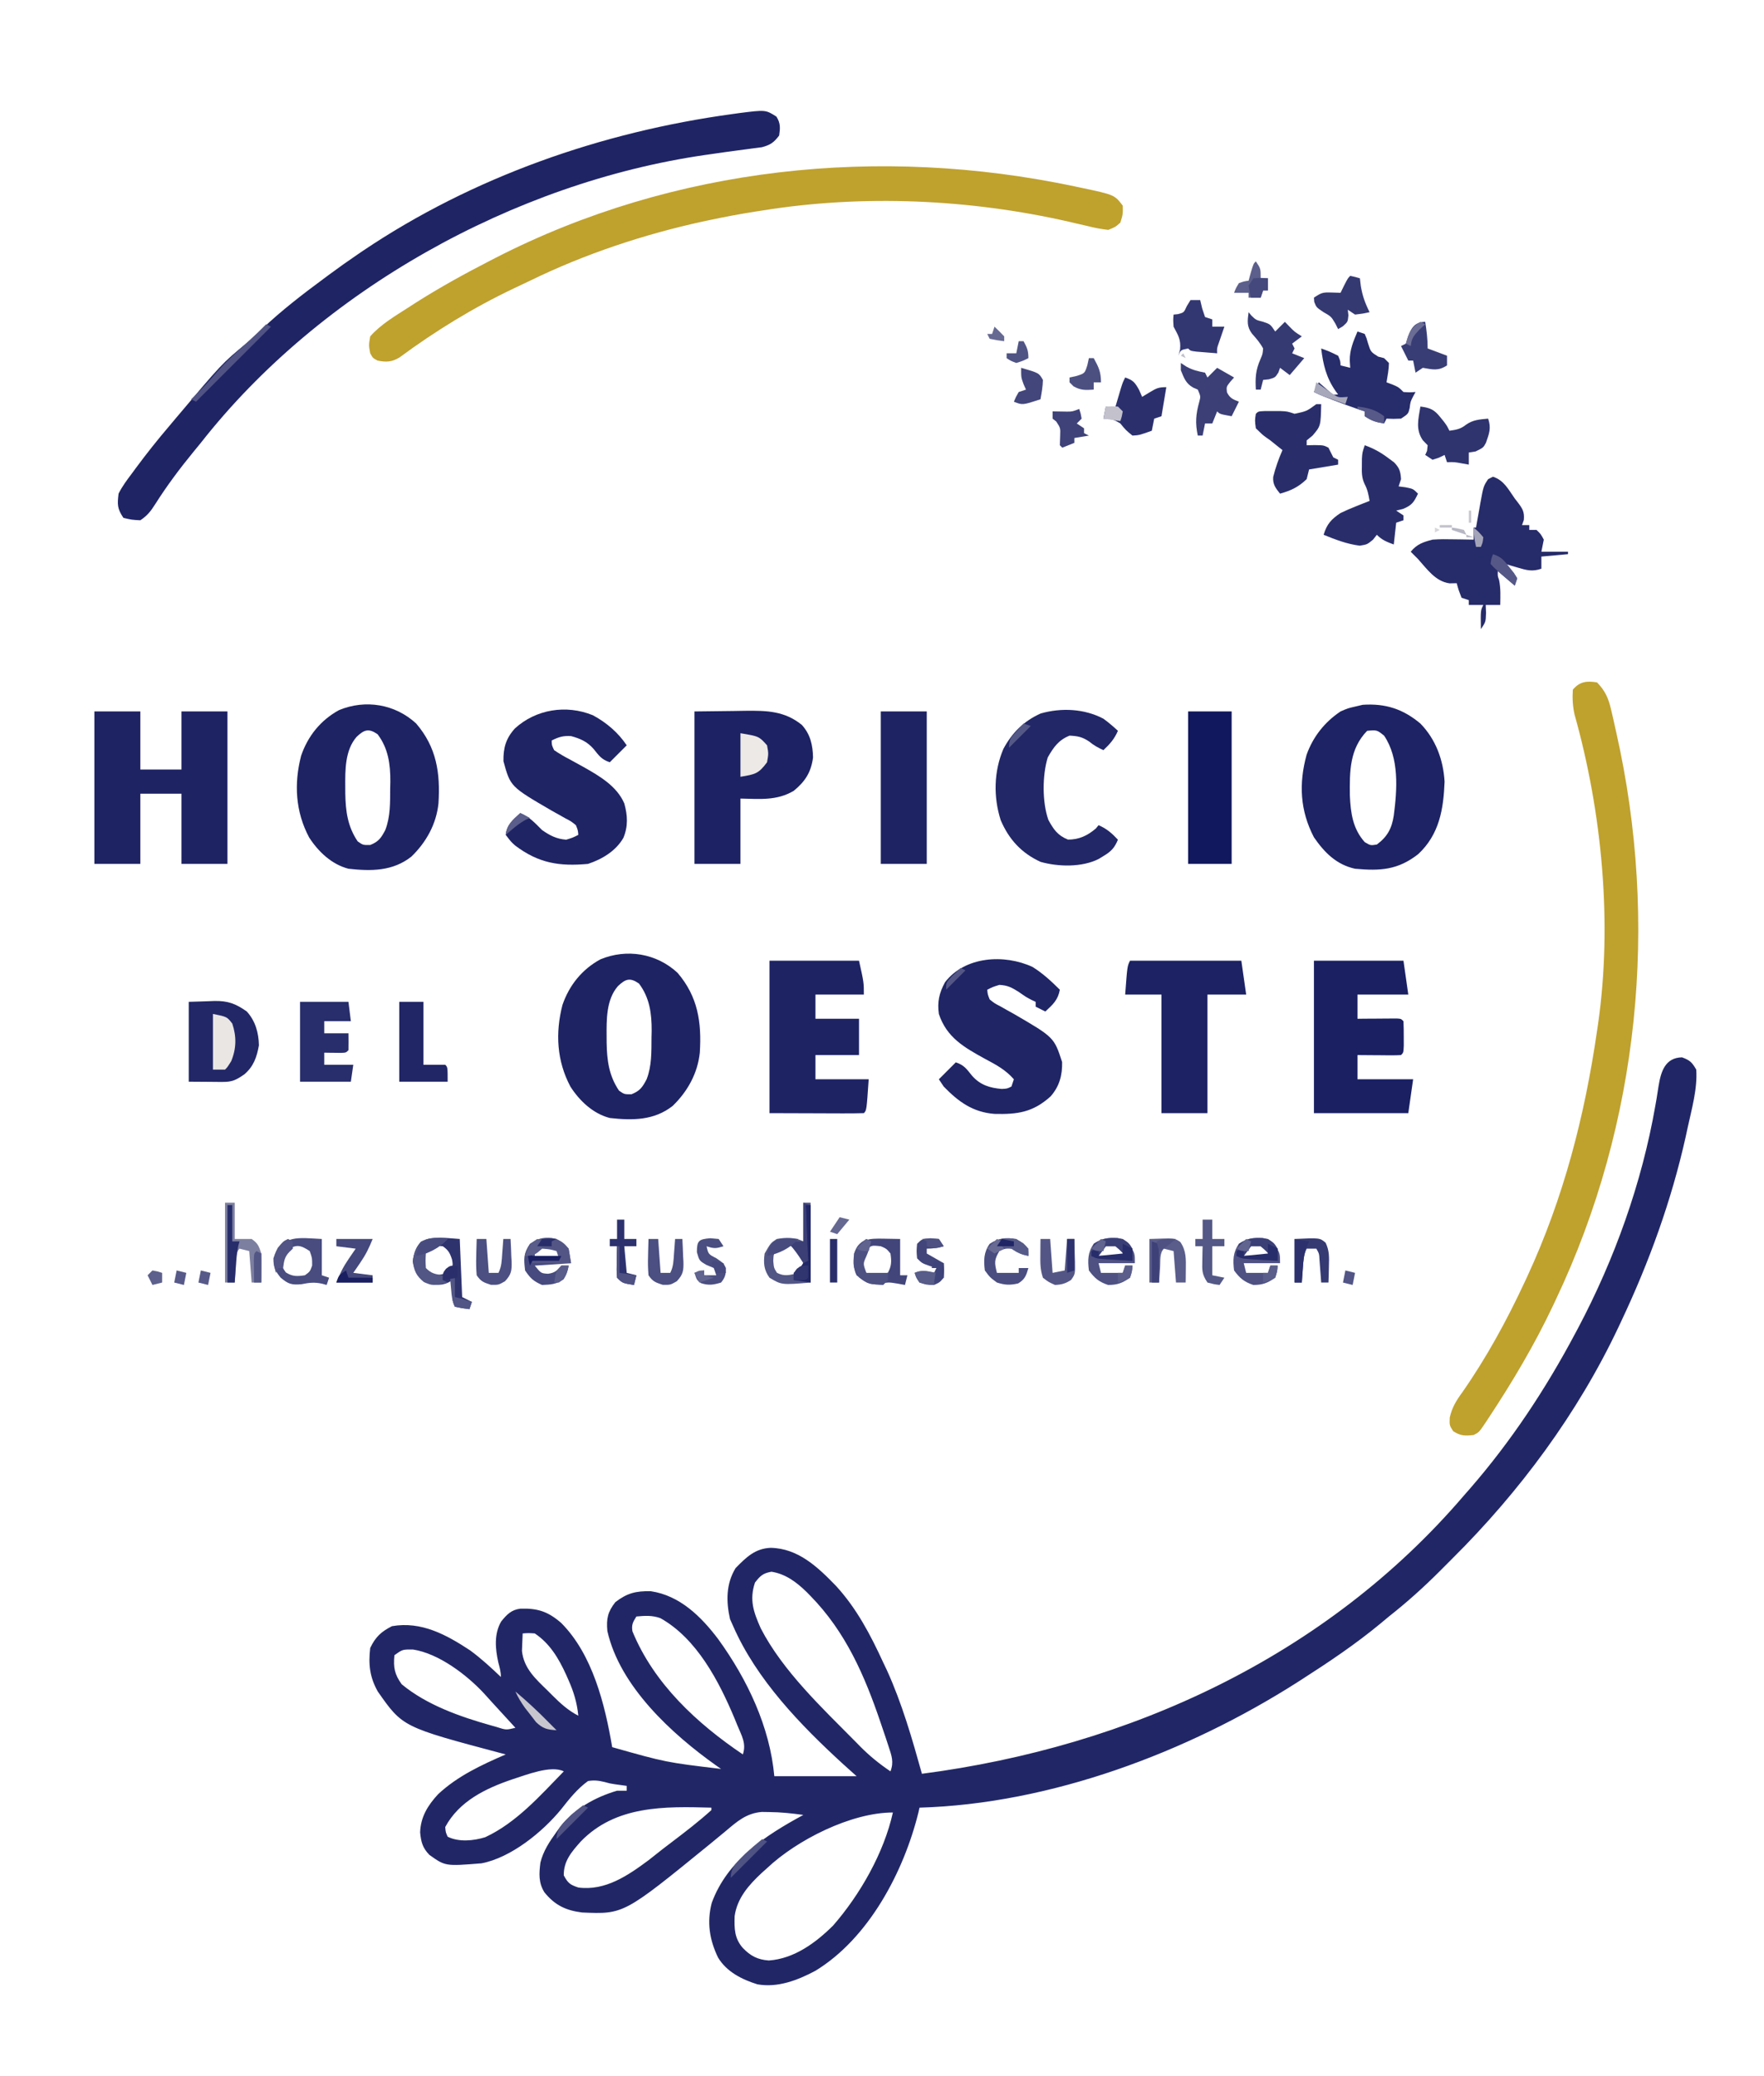 <?xml version="1.0" encoding="UTF-8"?>
<svg version="1.1" xmlns="http://www.w3.org/2000/svg" width="729" height="858">
<path d="M0 0 C3.311 1.224 4.12 2.061 5.875 5.062 C6.43 12.962 3.973 21.447 2.312 29.125 C1.92 30.943 1.92 30.943 1.519 32.799 C-4.376 59.225 -13.572 84.616 -25.125 109.062 C-25.703 110.294 -25.703 110.294 -26.292 111.551 C-43.105 147.122 -67.076 179.48 -94.962 207.16 C-96.698 208.885 -98.422 210.621 -100.146 212.357 C-106.831 219.051 -113.69 225.201 -121.125 231.062 C-122.334 232.062 -123.54 233.066 -124.742 234.074 C-134.998 242.549 -145.929 249.892 -157.125 257.062 C-157.784 257.486 -158.444 257.91 -159.123 258.347 C-204.472 287.225 -260.912 308.489 -315.125 310.062 C-315.26 310.671 -315.396 311.279 -315.535 311.906 C-321.575 336.5 -336.082 364.038 -358.16 377.484 C-365.481 381.381 -373.739 384.567 -382.125 383.062 C-388.502 381.075 -394.777 377.923 -398.344 372.059 C-401.937 364.679 -403.065 357.374 -400.977 349.383 C-394.51 331.763 -378.847 321.58 -363.125 313.062 C-367.88 312.42 -372.507 311.907 -377.312 311.875 C-378.296 311.861 -379.28 311.847 -380.293 311.832 C-386.768 312.359 -390.593 315.842 -395.375 319.875 C-396.803 321.055 -398.233 322.234 -399.664 323.41 C-400.399 324.015 -401.134 324.62 -401.892 325.243 C-437.331 354.12 -437.331 354.12 -454.551 353.383 C-461.235 352.551 -465.812 350.39 -470.125 345.062 C-472.621 341.092 -472.364 337.264 -471.793 332.75 C-470.588 327.904 -468.012 324.081 -465.125 320.062 C-464.658 319.412 -464.192 318.761 -463.711 318.09 C-457.787 310.561 -449.245 305.74 -440.125 303.062 C-438.805 303.062 -437.485 303.062 -436.125 303.062 C-436.125 302.402 -436.125 301.743 -436.125 301.062 C-437.749 300.821 -439.374 300.587 -441.004 300.387 C-443.125 300.062 -443.125 300.062 -445.277 299.457 C-447.806 298.866 -449.552 298.633 -452.125 299.062 C-456.55 302.273 -459.831 306.415 -463.188 310.688 C-470.872 320.107 -483.96 330.74 -496.125 333.062 C-511.103 334.27 -511.103 334.27 -517.707 329.547 C-520.49 326.634 -521.099 324.319 -521.5 320.312 C-521.298 313.914 -518.341 309.107 -514.062 304.5 C-506.001 296.969 -496.135 292.407 -486.125 288.062 C-486.677 287.917 -487.23 287.772 -487.799 287.623 C-528.737 276.74 -528.737 276.74 -539.004 262.055 C-542.346 256.116 -542.925 250.792 -542.125 244.062 C-539.912 239.473 -537.61 237.344 -533.125 235.062 C-520.984 232.948 -510.664 238.589 -500.816 245.082 C-496.288 248.414 -492.184 252.18 -488.125 256.062 C-488.125 253.862 -488.615 252.186 -489.188 250.062 C-490.442 244.418 -491.008 238.316 -488.008 233.133 C-485.654 230.222 -483.765 228.245 -479.988 227.824 C-472.828 227.616 -468.575 229.068 -463.199 233.734 C-450.206 246.753 -445.104 267.502 -442.125 285.062 C-419.897 291.341 -419.897 291.341 -397.125 294.062 C-397.803 293.589 -398.481 293.116 -399.18 292.629 C-417.426 279.665 -438.992 259.959 -444.125 237.062 C-444.585 231.993 -443.979 229.147 -440.812 225.125 C-435.913 221.365 -432.355 220.511 -426.211 220.609 C-414.154 222.38 -405.342 231.126 -398.319 240.412 C-386.268 257.076 -376.987 276.583 -375.125 297.062 C-363.905 297.062 -352.685 297.062 -341.125 297.062 C-342.961 295.413 -344.796 293.762 -346.688 292.062 C-364.287 275.962 -382.462 257.149 -392.125 235.062 C-392.558 234.093 -392.991 233.124 -393.438 232.125 C-395.071 224.847 -395.109 217.537 -391.125 211.062 C-386.719 206.575 -383.076 202.953 -376.625 202.688 C-365.255 202.915 -357.206 210.609 -349.678 218.373 C-341.103 227.703 -335.383 238.632 -330.125 250.062 C-329.615 251.134 -329.104 252.205 -328.578 253.309 C-322.359 266.968 -318.15 281.625 -314.125 296.062 C-228.312 284.862 -147.126 247.694 -90.125 181.062 C-89.335 180.161 -88.545 179.26 -87.73 178.332 C-70.638 158.689 -56.322 137.029 -44.125 114.062 C-43.779 113.415 -43.432 112.768 -43.076 112.101 C-27.907 83.532 -16.603 51.953 -11.043 20.062 C-10.875 19.105 -10.707 18.147 -10.534 17.161 C-10.229 15.36 -9.943 13.555 -9.681 11.747 C-8.706 5.837 -6.956 0.139 0 0 Z M-383.125 217.062 C-385.504 224.2 -383.704 229.263 -380.727 235.957 C-371.607 253.641 -355.216 268.992 -341.375 283 C-340.761 283.627 -340.147 284.254 -339.515 284.9 C-335.642 288.78 -331.669 291.992 -327.125 295.062 C-325.656 291.197 -326.634 288.619 -327.898 284.777 C-328.307 283.533 -328.715 282.289 -329.135 281.008 C-329.589 279.671 -330.044 278.335 -330.5 277 C-330.842 275.989 -330.842 275.989 -331.19 274.958 C-337.813 255.431 -345.626 237.422 -360.25 222.5 C-360.968 221.766 -360.968 221.766 -361.7 221.018 C-365.912 216.911 -370.405 213.489 -376.312 212.562 C-379.824 213.187 -380.97 214.269 -383.125 217.062 Z M-432.125 231.062 C-433.546 233.325 -434.221 234.503 -433.762 237.184 C-424.898 258.814 -407.084 275.273 -388.125 288.062 C-386.595 283.472 -388.664 280.289 -390.438 275.938 C-390.8 275.047 -391.162 274.156 -391.536 273.238 C-397.974 257.886 -407.094 240.229 -422.199 231.754 C-425.596 230.534 -428.555 230.744 -432.125 231.062 Z M-479.125 238.062 C-479.207 239.603 -479.265 241.145 -479.312 242.688 C-479.347 243.546 -479.382 244.405 -479.418 245.289 C-478.65 252.556 -473.715 256.905 -468.75 261.75 C-468.09 262.413 -467.43 263.076 -466.75 263.76 C-463.424 267.049 -460.325 269.898 -456.125 272.062 C-456.676 266.619 -458.027 262.174 -460.25 257.188 C-460.558 256.489 -460.867 255.791 -461.185 255.072 C-464.263 248.355 -467.882 242.225 -474.125 238.062 C-476.75 237.895 -476.75 237.895 -479.125 238.062 Z M-532.125 247.062 C-532.606 252.16 -532.084 254.924 -529.125 259.062 C-518.808 267.625 -504.991 272.471 -492.25 276.062 C-491.471 276.282 -490.691 276.502 -489.888 276.729 C-485.952 277.999 -485.952 277.999 -482.125 277.062 C-485.308 273.552 -488.508 270.057 -491.728 266.58 C-492.878 265.33 -494.014 264.067 -495.145 262.801 C-502.323 255.09 -513.856 246.334 -524.488 244.699 C-528.77 244.667 -528.77 244.667 -532.125 247.062 Z M-483.289 298.32 C-494.369 302.07 -505.359 307.353 -511.125 318.062 C-510.95 320.199 -510.95 320.199 -510.125 322.062 C-505.493 324.378 -499.384 323.769 -494.562 322.262 C-481.691 316.259 -471.879 305.072 -462.125 295.062 C-467.465 292.393 -477.677 296.554 -483.289 298.32 Z M-455.125 324.062 C-458.88 328.283 -462.26 332.142 -462.125 338.062 C-460.413 341.23 -459.588 341.908 -456.125 343.062 C-444.988 344.523 -435.684 338.159 -427.062 331.75 C-425.078 330.195 -423.099 328.632 -421.125 327.062 C-419.997 326.198 -418.867 325.336 -417.734 324.477 C-412.059 320.168 -406.407 315.853 -401.125 311.062 C-401.125 310.733 -401.125 310.402 -401.125 310.062 C-420.541 309.51 -440.703 309.125 -455.125 324.062 Z M-378.125 335.062 C-379.212 336.033 -379.212 336.033 -380.32 337.023 C-385.709 342.054 -390.457 347.394 -391.531 354.902 C-391.695 359.999 -391.622 364.083 -388.125 368.062 C-384.926 371.353 -382.061 372.875 -377.418 373.215 C-366.994 372.522 -357.979 365.901 -350.82 358.766 C-339.689 346.011 -329.801 328.687 -326.125 312.062 C-343.389 312.062 -365.856 323.442 -378.125 335.062 Z " fill="#212766" transform="translate(695.125,436.938)"/>
<path d="M0 0 C1.313 0.273 1.313 0.273 2.653 0.552 C16.594 3.509 16.594 3.509 20 8 C20.062 11.562 20.062 11.562 19 15 C16.961 16.812 16.961 16.812 14 18 C11.018 17.66 8.443 17.178 5.562 16.438 C3.844 16.039 2.126 15.643 0.406 15.25 C-0.486 15.041 -1.378 14.832 -2.297 14.617 C-43.222 5.273 -87.499 3.289 -129 10 C-130.408 10.217 -130.408 10.217 -131.845 10.438 C-138.271 11.443 -144.639 12.644 -151 14 C-151.912 14.194 -152.824 14.388 -153.763 14.588 C-178.063 19.906 -202.341 27.975 -224.711 38.886 C-227.067 40.033 -229.439 41.144 -231.812 42.254 C-248.361 50.126 -264.094 59.773 -278.828 70.665 C-282.021 72.628 -284.373 72.74 -288 72 C-289.938 70.938 -289.938 70.938 -291 69 C-291.625 65.688 -291.625 65.688 -291 62 C-286.646 57.018 -280.45 53.434 -274.938 49.875 C-274.068 49.314 -273.199 48.752 -272.303 48.174 C-262.482 41.92 -252.348 36.33 -242 31 C-241.024 30.496 -240.049 29.992 -239.043 29.472 C-165.411 -8.187 -80.451 -17.001 0 0 Z " fill="#BFA12E" transform="translate(444,77)"/>
<path d="M0 0 C1.711 2.756 1.578 4.639 1.125 7.812 C-1.07 10.703 -2.46 11.702 -5.993 12.646 C-7.209 12.803 -8.424 12.96 -9.676 13.121 C-10.34 13.213 -11.004 13.304 -11.688 13.398 C-13.113 13.594 -14.538 13.782 -15.964 13.964 C-19.73 14.448 -23.488 14.996 -27.246 15.539 C-28.368 15.7 -28.368 15.7 -29.513 15.863 C-108.376 27.285 -188.404 71.718 -237.875 134.812 C-238.827 135.977 -239.782 137.14 -240.738 138.301 C-246.479 145.305 -251.819 152.408 -256.666 160.065 C-258.569 163.039 -259.891 164.823 -262.875 166.812 C-266.438 166.625 -266.438 166.625 -269.875 165.812 C-272.421 161.994 -272.427 160.355 -271.875 155.812 C-270.382 152.816 -268.455 150.225 -266.438 147.562 C-265.888 146.814 -265.339 146.065 -264.773 145.294 C-260.341 139.299 -255.716 133.483 -250.875 127.812 C-249.964 126.728 -249.054 125.644 -248.145 124.559 C-229.179 102.062 -229.179 102.062 -218.961 93.59 C-216.752 91.708 -214.658 89.722 -212.557 87.721 C-204.49 80.083 -195.809 73.401 -186.875 66.812 C-186.276 66.367 -185.676 65.921 -185.059 65.461 C-181.056 62.491 -176.996 59.617 -172.875 56.812 C-172.22 56.366 -171.564 55.92 -170.889 55.46 C-125.477 24.902 -72.229 6.323 -18.188 -1.062 C-16.762 -1.261 -16.762 -1.261 -15.308 -1.464 C-4.475 -2.834 -4.475 -2.834 0 0 Z " fill="#1F2465" transform="translate(320.875,48.188)"/>
<path d="M0 0 C3.356 3.472 4.7 6.473 5.781 11.137 C6.064 12.34 6.347 13.544 6.638 14.784 C6.922 16.072 7.207 17.36 7.5 18.688 C7.65 19.352 7.8 20.017 7.954 20.701 C25.665 99.255 17.55 182.099 -17 255 C-17.4 255.853 -17.801 256.706 -18.213 257.585 C-25.818 273.663 -34.842 288.846 -44.625 303.688 C-45.039 304.318 -45.453 304.948 -45.879 305.597 C-48.753 309.877 -48.753 309.877 -51 311 C-54.565 311.388 -56.385 311.394 -59.438 309.438 C-61 307 -61 307 -60.867 303.762 C-59.902 299.573 -58.179 296.774 -55.688 293.375 C-45.749 279.136 -37.329 263.735 -30 248 C-29.616 247.179 -29.233 246.358 -28.837 245.512 C-13.822 213.036 -5.119 179.315 0 144 C0.134 143.104 0.268 142.208 0.407 141.284 C6.418 99.432 2.082 53.725 -9.301 13.234 C-10.064 9.705 -10.233 6.6 -10 3 C-7.169 -0.375 -4.24 -0.707 0 0 Z " fill="#BFA12E" transform="translate(660,282)"/>
<path d="M0 0 C6.27 0 12.54 0 19 0 C19 7.92 19 15.84 19 24 C24.61 24 30.22 24 36 24 C36 16.08 36 8.16 36 0 C42.27 0 48.54 0 55 0 C55 20.79 55 41.58 55 63 C48.73 63 42.46 63 36 63 C36 53.43 36 43.86 36 34 C30.39 34 24.78 34 19 34 C19 43.57 19 53.14 19 63 C12.73 63 6.46 63 0 63 C0 42.21 0 21.42 0 0 Z " fill="#1E2364" transform="translate(39,294)"/>
<path d="M0 0 C8.422 9.826 10.004 20.41 9.207 32.995 C8.324 41.545 4.134 49.079 -2 55 C-9.697 61.075 -18.673 61.04 -28 60 C-34.923 58.203 -40.441 52.978 -44.254 47.051 C-49.905 36.437 -50.55 24.882 -47.562 13.312 C-44.77 5.162 -39.495 -1.411 -31.875 -5.562 C-20.973 -10.073 -8.663 -8.044 0 0 Z M-24.625 5.5 C-29.484 11.071 -29.36 19.383 -29.312 26.375 C-29.308 27.208 -29.304 28.042 -29.3 28.901 C-29.165 36.23 -28.356 42.507 -24.188 48.688 C-21.995 50.231 -21.995 50.231 -19 50.188 C-15.529 48.814 -14.477 47.255 -12.762 43.984 C-10.616 38.395 -10.783 32.646 -10.75 26.75 C-10.729 25.846 -10.709 24.943 -10.688 24.012 C-10.646 16.855 -11.529 10.268 -15.938 4.438 C-19.632 1.863 -21.504 2.528 -24.625 5.5 Z " fill="#1E2364" transform="translate(280,402)"/>
<path d="M0 0 C8.422 9.826 10.004 20.41 9.207 32.995 C8.324 41.545 4.134 49.079 -2 55 C-9.697 61.075 -18.673 61.04 -28 60 C-34.923 58.203 -40.441 52.978 -44.254 47.051 C-49.905 36.437 -50.55 24.882 -47.562 13.312 C-44.77 5.162 -39.495 -1.411 -31.875 -5.562 C-20.973 -10.073 -8.663 -8.044 0 0 Z M-24.625 5.5 C-29.484 11.071 -29.36 19.383 -29.312 26.375 C-29.308 27.208 -29.304 28.042 -29.3 28.901 C-29.165 36.23 -28.356 42.507 -24.188 48.688 C-21.995 50.231 -21.995 50.231 -19 50.188 C-15.529 48.814 -14.477 47.255 -12.762 43.984 C-10.616 38.395 -10.783 32.646 -10.75 26.75 C-10.729 25.846 -10.709 24.943 -10.688 24.012 C-10.646 16.855 -11.529 10.268 -15.938 4.438 C-19.632 1.863 -21.504 2.528 -24.625 5.5 Z " fill="#1E2364" transform="translate(172,299)"/>
<path d="M0 0 C6.361 6.533 9.459 14.988 10 24 C9.555 35.428 7.822 45.814 -0.875 53.938 C-9.237 60.491 -16.465 60.967 -27 60 C-34.679 58.328 -39.632 53.335 -44 47 C-49.759 35.932 -50.282 24.842 -47.039 12.93 C-44.399 5.486 -39.567 -0.612 -33 -5 C-30 -6.312 -30 -6.312 -27 -7 C-25.948 -7.247 -24.896 -7.495 -23.812 -7.75 C-14.444 -8.364 -7.186 -6.029 0 0 Z M-22 3 C-29.306 10.521 -29.255 19.809 -29.152 29.711 C-28.819 36.918 -27.979 43.452 -23 49 C-20.628 50.408 -20.628 50.408 -18 50 C-13.595 46.722 -11.806 43.305 -11 38 C-9.6 27.301 -8.66 14.384 -15 5 C-17.954 2.63 -17.954 2.63 -22 3 Z " fill="#1D2364" transform="translate(587,299)"/>
<path d="M0 0 C5.28 -0.062 10.56 -0.124 16 -0.188 C17.65 -0.215 19.3 -0.242 21 -0.27 C29.847 -0.357 37.187 -0.247 44.375 5.562 C47.902 9.466 48.875 13.824 49 19 C48.213 25.132 45.742 28.938 41.012 32.809 C33.987 36.969 26.912 36.149 19 36 C19 44.91 19 53.82 19 63 C12.73 63 6.46 63 0 63 C0 42.21 0 21.42 0 0 Z " fill="#1C2263" transform="translate(287,294)"/>
<path d="M0 0 C4.226 2.616 7.785 5.927 11.297 9.422 C10.507 13.671 8.45 15.511 5.297 18.422 C3.977 17.762 2.657 17.102 1.297 16.422 C1.297 15.762 1.297 15.102 1.297 14.422 C0.761 14.174 0.224 13.927 -0.328 13.672 C-2.703 12.422 -2.703 12.422 -5.641 10.359 C-8.584 8.497 -10.262 7.598 -13.703 7.422 C-16.456 8.272 -16.456 8.272 -18.703 9.422 C-18.536 11.337 -18.536 11.337 -17.703 13.422 C-15.748 15.009 -15.748 15.009 -13.266 16.297 C-12.366 16.807 -11.466 17.318 -10.539 17.844 C-9.603 18.365 -8.667 18.885 -7.703 19.422 C8.906 29.091 8.906 29.091 12.234 39.297 C12.344 44.764 11.142 49.317 7.488 53.484 C0.215 60.084 -6.208 60.975 -15.75 60.73 C-24.645 60.036 -30.6 55.73 -36.703 49.422 C-37.363 48.432 -38.023 47.442 -38.703 46.422 C-36.393 44.112 -34.083 41.802 -31.703 39.422 C-28.244 40.575 -27.244 42.157 -25.02 44.926 C-21.615 48.795 -17.72 49.995 -12.703 50.422 C-10.439 50.296 -10.439 50.296 -8.703 49.422 C-8.373 48.432 -8.043 47.442 -7.703 46.422 C-11.124 42.515 -15.004 40.442 -19.516 38.047 C-28.106 33.323 -35.474 29.224 -38.703 19.422 C-39.417 14.423 -38.544 10.723 -36.18 6.352 C-27.922 -4.44 -11.641 -5.391 0 0 Z " fill="#1F2565" transform="translate(426.703,399.578)"/>
<path d="M0 0 C5.582 3 10.489 7.171 14 12.438 C11.69 14.748 9.38 17.058 7 19.438 C3.541 18.285 2.54 16.702 0.316 13.934 C-2.347 10.907 -5.167 9.663 -9 8.625 C-12.274 8.42 -14.094 8.985 -17 10.438 C-16.99 12.328 -16.99 12.328 -16 14.438 C-13.86 15.881 -11.84 17.071 -9.562 18.25 C-8.282 18.95 -7.003 19.653 -5.727 20.359 C-5.094 20.708 -4.461 21.057 -3.81 21.416 C2.753 25.121 9.888 29.262 13 36.438 C14.369 41.407 14.623 45.871 12.625 50.688 C9.476 56.135 3.855 59.486 -2 61.438 C-13.773 62.515 -22.394 61.195 -32.105 53.844 C-33.812 52.312 -33.812 52.312 -36 49.438 C-35.57 45.184 -33.049 43.252 -30 40.438 C-26.161 42.002 -23.901 44.537 -21 47.438 C-17.738 49.721 -15 51.137 -11 51.438 C-8.247 50.588 -8.247 50.588 -6 49.438 C-6.167 47.522 -6.167 47.522 -7 45.438 C-8.955 43.851 -8.955 43.851 -11.438 42.562 C-12.337 42.052 -13.237 41.542 -14.164 41.016 C-15.1 40.495 -16.036 39.974 -17 39.438 C-34.074 29.498 -34.074 29.498 -36.938 19 C-37.034 13.499 -35.937 9.571 -32.191 5.445 C-23.547 -2.431 -11.066 -4.507 0 0 Z " fill="#1F2465" transform="translate(245,295.562)"/>
<path d="M0 0 C12.21 0 24.42 0 37 0 C39 9 39 9 39 14 C32.4 14 25.8 14 19 14 C19 17.3 19 20.6 19 24 C24.94 24 30.88 24 37 24 C37 28.95 37 33.9 37 39 C31.06 39 25.12 39 19 39 C19 42.3 19 45.6 19 49 C26.26 49 33.52 49 41 49 C40.125 61.875 40.125 61.875 39 63 C36.116 63.089 33.255 63.115 30.371 63.098 C29.223 63.096 29.223 63.096 28.051 63.095 C25.18 63.089 22.309 63.075 19.438 63.062 C13.023 63.042 6.609 63.021 0 63 C0 42.21 0 21.42 0 0 Z " fill="#1E2364" transform="translate(318,397)"/>
<path d="M0 0 C12.21 0 24.42 0 37 0 C37.66 4.62 38.32 9.24 39 14 C32.07 14 25.14 14 18 14 C18 17.3 18 20.6 18 24 C19.288 23.988 20.576 23.977 21.902 23.965 C23.581 23.955 25.259 23.946 26.938 23.938 C28.213 23.925 28.213 23.925 29.514 23.912 C30.323 23.909 31.131 23.906 31.965 23.902 C32.714 23.897 33.463 23.892 34.234 23.886 C36 24 36 24 37 25 C37.099 27.165 37.13 29.333 37.125 31.5 C37.129 33.279 37.129 33.279 37.133 35.094 C37 38 37 38 36 39 C34.657 39.086 33.31 39.107 31.965 39.098 C31.156 39.094 30.347 39.091 29.514 39.088 C28.664 39.08 27.813 39.071 26.938 39.062 C26.083 39.058 25.229 39.053 24.35 39.049 C22.233 39.037 20.117 39.019 18 39 C18 42.3 18 45.6 18 49 C25.59 49 33.18 49 41 49 C40.34 53.62 39.68 58.24 39 63 C26.13 63 13.26 63 0 63 C0 42.21 0 21.42 0 0 Z " fill="#1A2062" transform="translate(543,397)"/>
<path d="M0 0 C15.18 0 30.36 0 46 0 C46.66 4.62 47.32 9.24 48 14 C42.72 14 37.44 14 32 14 C32 30.17 32 46.34 32 63 C25.73 63 19.46 63 13 63 C13 46.83 13 30.66 13 14 C8.05 14 3.1 14 -2 14 C-1.125 2.25 -1.125 2.25 0 0 Z " fill="#1C2263" transform="translate(467,397)"/>
<path d="M0 0 C2.153 1.562 4.041 3.188 6 5 C4.557 8.366 2.667 10.51 0 13 C-2.199 11.979 -4.005 10.996 -5.875 9.438 C-8.657 7.556 -10.65 7.137 -14 7 C-18.57 8.85 -20.594 11.789 -23 16 C-25.267 23.417 -25.329 34.425 -22.75 41.812 C-20.57 45.783 -18.937 48.215 -14.688 49.938 C-10.161 50.043 -6.448 48.262 -3.062 45.312 C-2.712 44.879 -2.361 44.446 -2 44 C1.366 45.443 3.51 47.333 6 50 C4.614 53.351 3.224 54.834 0.125 56.688 C-0.553 57.104 -1.231 57.52 -1.93 57.949 C-8.848 61.461 -18.617 61.237 -25.961 59.164 C-33.851 55.547 -39.048 49.885 -42.438 41.938 C-45.527 32.294 -45.297 21.767 -41.316 12.434 C-37.694 5.737 -32.916 0.999 -25.945 -2.156 C-17.402 -4.604 -7.873 -4.151 0 0 Z " fill="#222767" transform="translate(456,297)"/>
<path d="M0 0 C4.585 1.528 6.286 5.155 9 9 C9.433 9.557 9.866 10.114 10.312 10.688 C12.274 13.302 13.038 14.56 12.75 17.875 C12.502 18.576 12.255 19.277 12 20 C12.99 20 13.98 20 15 20 C15 20.66 15 21.32 15 22 C15.99 22 16.98 22 18 22 C19.75 23.688 19.75 23.688 21 26 C20.505 28.475 20.505 28.475 20 31 C23.63 31 27.26 31 31 31 C31 31.33 31 31.66 31 32 C27.37 32.33 23.74 32.66 20 33 C20 34.65 20 36.3 20 38 C16.341 39.315 13.92 38.655 10.25 37.562 C9.265 37.275 8.28 36.988 7.266 36.691 C6.518 36.463 5.77 36.235 5 36 C6.268 37.392 6.268 37.392 7.562 38.812 C9.004 40.395 9.004 40.395 10 42 C9.67 42.99 9.34 43.98 9 45 C6.69 43.02 4.38 41.04 2 39 C1.902 40.965 1.902 40.965 2.5 42.625 C3.233 46.106 3.059 49.446 3 53 C1.02 53 -0.96 53 -3 53 C-2.959 54.093 -2.917 55.186 -2.875 56.312 C-3 60 -3 60 -5 63 C-5.125 55.25 -5.125 55.25 -4 53 C-5.98 53 -7.96 53 -10 53 C-10 52.34 -10 51.68 -10 51 C-11.485 50.505 -11.485 50.505 -13 50 C-14.188 46.938 -14.188 46.938 -15 44 C-15.969 44.021 -16.939 44.041 -17.938 44.062 C-23.793 43.287 -27.25 38.142 -31 34 C-31.993 32.993 -32.99 31.99 -34 31 C-31.423 27.85 -28.893 27.026 -25 26 C-22.035 25.774 -19.096 25.81 -16.125 25.875 C-14.949 25.889 -14.949 25.889 -13.75 25.902 C-11.833 25.926 -9.917 25.962 -8 26 C-8 24.35 -8 22.7 -8 21 C-7.67 21 -7.34 21 -7 21 C-6.807 19.891 -6.613 18.783 -6.414 17.641 C-6.151 16.177 -5.888 14.713 -5.625 13.25 C-5.436 12.156 -5.436 12.156 -5.242 11.039 C-3.954 3.953 -3.954 3.953 -2 1 C-1.34 0.67 -0.68 0.34 0 0 Z " fill="#262B69" transform="translate(617,197)"/>
<path d="M0 0 C6.27 0 12.54 0 19 0 C19 20.79 19 41.58 19 63 C12.73 63 6.46 63 0 63 C0 42.21 0 21.42 0 0 Z " fill="#1E2364" transform="translate(364,294)"/>
<path d="M0 0 C5.94 0 11.88 0 18 0 C18 20.79 18 41.58 18 63 C12.06 63 6.12 63 0 63 C0 42.21 0 21.42 0 0 Z " fill="#12185D" transform="translate(491,294)"/>
<path d="M0 0 C2.661 -0.083 5.321 -0.165 8.062 -0.25 C8.886 -0.286 9.71 -0.323 10.559 -0.36 C16.197 -0.444 19.389 0.729 24 4 C27.546 7.901 28.91 12.799 29 18 C28.123 22.89 26.79 26.733 22.938 30 C19.482 32.353 17.949 33.126 13.867 33.098 C13.141 33.095 12.415 33.093 11.667 33.09 C10.746 33.081 9.824 33.072 8.875 33.062 C5.946 33.042 3.018 33.021 0 33 C0 22.11 0 11.22 0 0 Z " fill="#222767" transform="translate(78,414)"/>
<path d="M0 0 C3.693 1.329 6.621 2.945 9.75 5.312 C10.918 6.173 10.918 6.173 12.109 7.051 C14.377 9.389 14.775 10.781 15 14 C14.67 14.99 14.34 15.98 14 17 C14.949 17.124 15.898 17.247 16.875 17.375 C20 18 20 18 22 20 C20.325 23.536 19.507 24.791 15.812 26.312 C14.884 26.539 13.956 26.766 13 27 C13.99 27.66 14.98 28.32 16 29 C16 29.66 16 30.32 16 31 C15.01 31.33 14.02 31.66 13 32 C12.67 34.97 12.34 37.94 12 41 C9.085 39.926 7.222 39.222 5 37 C4.484 37.66 3.969 38.32 3.438 39 C1 41 1 41 -2.062 41.5 C-7.381 40.825 -12.05 39.005 -17 37 C-15.639 32.546 -13.85 30.585 -10 28 C-7.928 27.012 -5.822 26.094 -3.688 25.25 C-2.619 24.822 -1.55 24.394 -0.449 23.953 C0.359 23.639 1.167 23.324 2 23 C1.575 20.451 1.174 18.326 -0.051 16.035 C-1.281 13.398 -1.231 11.334 -1.188 8.438 C-1.178 7.012 -1.178 7.012 -1.168 5.559 C-1 3 -1 3 0 0 Z " fill="#292E6B" transform="translate(564,184)"/>
<path d="M0 0 C0.99 0.33 1.98 0.66 3 1 C3.773 2.777 3.773 2.777 4.375 4.938 C5.482 8.414 5.482 8.414 8.562 10.375 C9.367 10.581 10.171 10.787 11 11 C11.66 11.66 12.32 12.32 13 13 C12.967 15.729 12.436 18.297 12 21 C12.784 21.289 13.568 21.578 14.375 21.875 C17 23 17 23 19 25 C21.584 25.167 21.584 25.167 24 25 C23.691 25.557 23.381 26.114 23.062 26.688 C21.885 28.985 21.885 28.985 21.562 31.625 C21 34 21 34 18 36 C14.812 36.125 14.812 36.125 12 36 C11.67 36.66 11.34 37.32 11 38 C7.625 37.453 5.918 36.945 3 35 C3 34.34 3 33.68 3 33 C2.149 32.723 1.298 32.446 0.422 32.16 C-3.004 30.999 -6.375 29.74 -9.75 28.438 C-10.879 28.003 -12.008 27.569 -13.172 27.121 C-16 26 -16 26 -18 25 C-17.34 23.68 -16.68 22.36 -16 21 C-14.503 22.302 -13.005 23.604 -11.508 24.906 C-10.041 26.196 -10.041 26.196 -8 26 C-8.338 25.55 -8.675 25.1 -9.023 24.637 C-12.936 18.994 -14.167 13.764 -15 7 C-11.562 8.25 -11.562 8.25 -8 10 C-7.062 12.188 -7.062 12.188 -7 14 C-5.68 14.33 -4.36 14.66 -3 15 C-3.062 14.01 -3.124 13.02 -3.188 12 C-3.215 7.531 -1.721 4.087 0 0 Z " fill="#272C6A" transform="translate(561,137)"/>
<path d="M0 0 C0.66 0 1.32 0 2 0 C1.807 9.056 1.807 9.056 -1.562 13 C-2.367 13.66 -3.171 14.32 -4 15 C-4 15.66 -4 16.32 -4 17 C-2.329 16.969 -2.329 16.969 -0.625 16.938 C3 17 3 17 5 18 C5.667 19.333 6.333 20.667 7 22 C7.66 22.33 8.32 22.66 9 23 C9 23.66 9 24.32 9 25 C5.04 25.66 1.08 26.32 -3 27 C-3.33 28.32 -3.66 29.64 -4 31 C-7.362 34.266 -10.512 35.747 -15 37 C-16.837 34.739 -18.096 33.057 -17.824 30.062 C-16.879 26.251 -15.574 22.599 -14 19 C-14.701 18.443 -15.402 17.886 -16.125 17.312 C-17.074 16.549 -18.023 15.786 -19 15 C-19.55 14.615 -20.101 14.229 -20.668 13.832 C-22.312 12.625 -22.312 12.625 -25 10 C-25.438 6.75 -25.438 6.75 -25 4 C-24 3 -24 3 -21.383 2.867 C-19.77 2.871 -19.77 2.871 -18.125 2.875 C-17.055 2.872 -15.985 2.87 -14.883 2.867 C-12 3 -12 3 -9 4 C-4.005 2.939 -4.005 2.939 0 0 Z " fill="#292E6B" transform="translate(544,167)"/>
<path d="M0 0 C6.6 0 13.2 0 20 0 C20.33 2.64 20.66 5.28 21 8 C17.37 8 13.74 8 10 8 C10 9.65 10 11.3 10 13 C13.3 13 16.6 13 20 13 C20.042 15.333 20.041 17.667 20 20 C19 21 19 21 16.934 21.098 C16.11 21.086 15.286 21.074 14.438 21.062 C13.611 21.053 12.785 21.044 11.934 21.035 C10.976 21.018 10.976 21.018 10 21 C10 22.65 10 24.3 10 26 C13.96 26 17.92 26 22 26 C21.67 28.31 21.34 30.62 21 33 C14.07 33 7.14 33 0 33 C0 22.11 0 11.22 0 0 Z " fill="#282E6B" transform="translate(124,414)"/>
<path d="M0 0 C3.3 0 6.6 0 10 0 C10 8.58 10 17.16 10 26 C12.97 26 15.94 26 19 26 C20 27 20 27 20 33 C13.4 33 6.8 33 0 33 C0 22.11 0 11.22 0 0 Z " fill="#212666" transform="translate(165,414)"/>
<path d="M0 0 C3.999 0.496 5.751 1.275 8.25 4.438 C8.75 5.055 9.25 5.672 9.766 6.309 C11 8 11 8 12 10 C14.822 9.608 16.623 9.302 18.875 7.5 C21.791 5.442 24.499 5.337 28 5 C29.322 8.966 28.442 11.111 27.102 14.969 C26 17 26 17 22.812 18.562 C21.884 18.707 20.956 18.851 20 19 C20 20.65 20 22.3 20 24 C19.072 23.835 18.144 23.67 17.188 23.5 C14.044 22.923 14.044 22.923 11 23 C10.67 22.01 10.34 21.02 10 20 C8.855 20.557 8.855 20.557 7.688 21.125 C6.801 21.414 5.914 21.703 5 22 C4.01 21.34 3.02 20.68 2 20 C2.248 19.443 2.495 18.886 2.75 18.312 C2.833 17.549 2.915 16.786 3 16 C2.34 15.319 1.68 14.639 1 13.938 C-2.072 9.426 -0.838 5.202 0 0 Z " fill="#2F346F" transform="translate(587,168)"/>
<path d="M0 0 C0.371 0.454 0.743 0.907 1.125 1.375 C3.013 3.223 3.013 3.223 6.062 4 C9 5 9 5 11 8 C12.32 6.68 13.64 5.36 15 4 C15.598 4.619 16.196 5.237 16.812 5.875 C19.008 8.137 19.008 8.137 22 10 C20.68 10.99 19.36 11.98 18 13 C18.33 13.66 18.66 14.32 19 15 C18.67 15.66 18.34 16.32 18 17 C19.65 17.66 21.3 18.32 23 19 C20.03 22.465 20.03 22.465 17 26 C15.68 25.01 14.36 24.02 13 23 C12.773 23.639 12.546 24.279 12.312 24.938 C11 27 11 27 8.375 27.75 C7.591 27.832 6.808 27.915 6 28 C5.67 29.32 5.34 30.64 5 32 C4.34 32 3.68 32 3 32 C2.735 27.14 2.895 23.964 4.875 19.5 C5.813 17.279 5.813 17.279 6 15 C4.735 12.661 3.215 10.905 1.441 8.93 C-0.836 5.881 -0.46 3.677 0 0 Z " fill="#353A73" transform="translate(516,129)"/>
<path d="M0 0 C3.291 1.135 3.996 1.993 5.75 5.125 C6.162 6.074 6.575 7.022 7 8 C8.093 7.34 9.186 6.68 10.312 6 C12.937 4.415 13.826 4 17 4 C16.34 7.96 15.68 11.92 15 16 C14.01 16.33 13.02 16.66 12 17 C11.67 18.65 11.34 20.3 11 22 C5.842 23.836 5.842 23.836 3 24 C0.25 21.75 0.25 21.75 -2 19 C-4.724 17.318 -5.739 17 -9 17 C-8.67 15.35 -8.34 13.7 -8 12 C-6.68 12 -5.36 12 -4 12 C-3.795 11.301 -3.59 10.603 -3.379 9.883 C-3.109 8.973 -2.84 8.063 -2.562 7.125 C-2.296 6.22 -2.029 5.315 -1.754 4.383 C-1 2 -1 2 0 0 Z " fill="#2B306D" transform="translate(465,156)"/>
<path d="M0 0 C0.722 0.474 1.444 0.949 2.188 1.438 C4.907 2.948 6.991 3.415 10 4 C10.33 4.66 10.66 5.32 11 6 C12.32 4.68 13.64 3.36 15 2 C17.31 3.32 19.62 4.64 22 6 C21.227 6.866 21.227 6.866 20.438 7.75 C18.796 9.854 18.796 9.854 19.062 12.125 C20.27 14.54 21.529 15.043 24 16 C23.01 17.98 22.02 19.96 21 22 C16.125 21.125 16.125 21.125 15 20 C14.01 22.475 14.01 22.475 13 25 C12.01 25 11.02 25 10 25 C9.67 26.65 9.34 28.3 9 30 C8.34 30 7.68 30 7 30 C5.894 24.801 6.193 21.133 7.625 16.016 C8.204 13.806 8.204 13.806 7 11 C6.381 10.732 5.763 10.464 5.125 10.188 C2.032 8.459 1.312 6.213 0 3 C0 2.01 0 1.02 0 0 Z " fill="#3B3F76" transform="translate(488,150)"/>
<path d="M0 0 C1.32 0 2.64 0 4 0 C4.268 1.134 4.536 2.269 4.812 3.438 C5.204 4.613 5.596 5.789 6 7 C6.99 7.33 7.98 7.66 9 8 C9 8.99 9 9.98 9 11 C10.65 11 12.3 11 14 11 C13.783 11.626 13.567 12.253 13.344 12.898 C13.065 13.716 12.787 14.533 12.5 15.375 C12.222 16.187 11.943 16.999 11.656 17.836 C10.903 19.942 10.903 19.942 11 22 C9.187 21.86 7.375 21.713 5.562 21.562 C4.048 21.441 4.048 21.441 2.504 21.316 C0 21 0 21 -1 20 C-4.118 20.646 -4.118 20.646 -5 23 C-4.773 22.134 -4.546 21.267 -4.312 20.375 C-3.932 16.268 -5.095 14.582 -7 11 C-7.188 8.125 -7.188 8.125 -7 6 C-6.402 5.938 -5.804 5.876 -5.188 5.812 C-2.733 5.163 -2.733 5.163 -1.5 2.438 C-1.005 1.633 -0.51 0.829 0 0 Z " fill="#333771" transform="translate(492,124)"/>
<path d="M0 0 C0.99 0 1.98 0 3 0 C3 10.89 3 21.78 3 33 C-9 34 -9 34 -14 31 C-16.328 27.784 -16.545 24.89 -16 21 C-13.511 16.664 -13.511 16.664 -11 15 C-7.19 14.31 -3.501 14.25 0 16 C0 10.72 0 5.44 0 0 Z M-10.25 19.125 C-12.283 20.946 -12.283 20.946 -12.438 24 C-12.19 26.921 -12.19 26.921 -10.938 28.938 C-7.784 30.667 -5.375 29.859 -2 29 C0.277 26.252 0.277 26.252 -0.188 23.5 C-1.066 20.796 -1.685 19.629 -4 18 C-7.823 17.702 -7.823 17.702 -10.25 19.125 Z " fill="#525685" transform="translate(332,497)"/>
<path d="M0 0 C0.33 7.92 0.66 15.84 1 24 C2.32 24.66 3.64 25.32 5 26 C4.67 26.99 4.34 27.98 4 29 C1.062 28.625 1.062 28.625 -2 28 C-3.203 25.595 -3.101 24.05 -3.062 21.375 C-3.053 20.558 -3.044 19.74 -3.035 18.898 C-3.024 18.272 -3.012 17.645 -3 17 C-3.588 17.333 -4.176 17.665 -4.781 18.008 C-8.148 19.513 -10.482 18.879 -14 18 C-17.243 15.355 -18.806 13.419 -19.375 9.25 C-18.989 5.902 -18.311 3.679 -16.043 1.125 C-11.313 -1.48 -5.161 -0.289 0 0 Z M-13.25 4.125 C-15.283 5.946 -15.283 5.946 -15.438 9 C-15.19 11.921 -15.19 11.921 -13.938 13.938 C-10.784 15.667 -8.375 14.859 -5 14 C-2.723 11.252 -2.723 11.252 -3.188 8.5 C-4.066 5.796 -4.685 4.629 -7 3 C-10.823 2.702 -10.823 2.702 -13.25 4.125 Z " fill="#2E336E" transform="translate(190,512)"/>
<path d="M0 0 C2.062 0.438 2.062 0.438 4 1 C4.124 2.052 4.247 3.104 4.375 4.188 C5.035 8.215 6.19 11.381 8 15 C5.188 15.625 5.188 15.625 2 16 C1.01 15.34 0.02 14.68 -1 14 C-0.876 15.145 -0.876 15.145 -0.75 16.312 C-1 19 -1 19 -3 20.812 C-3.66 21.204 -4.32 21.596 -5 22 C-5.371 21.258 -5.742 20.515 -6.125 19.75 C-7.889 16.79 -7.889 16.79 -11.125 14.938 C-14 13 -14 13 -14.875 10.75 C-14.916 10.172 -14.957 9.595 -15 9 C-11.911 6.941 -11.291 6.761 -7.812 6.875 C-5.925 6.937 -5.925 6.937 -4 7 C-3.526 6.031 -3.051 5.061 -2.562 4.062 C-1 1 -1 1 0 0 Z " fill="#343972" transform="translate(558,114)"/>
<path d="M0 0 C1.32 0 2.64 0 4 0 C4 4.95 4 9.9 4 15 C6.31 15 8.62 15 11 15 C13.616 16.831 13.97 17.91 15 21 C15.069 23.061 15.085 25.125 15.062 27.188 C15.053 28.274 15.044 29.361 15.035 30.48 C15.024 31.312 15.012 32.143 15 33 C13.68 33 12.36 33 11 33 C10.67 28.71 10.34 24.42 10 20 C8.68 19.67 7.36 19.34 6 19 C4.122 20.878 4.609 24.039 4.438 26.562 C4.312 28.359 4.312 28.359 4.184 30.191 C4.123 31.118 4.062 32.045 4 33 C2.68 33 1.36 33 0 33 C0 22.11 0 11.22 0 0 Z " fill="#7D7FA0" transform="translate(93,497)"/>
<path d="M0 0 C0 4.95 0 9.9 0 15 C0.99 15.33 1.98 15.66 3 16 C2.67 16.99 2.34 17.98 2 19 C1.402 18.835 0.804 18.67 0.188 18.5 C-2.948 17.783 -5.216 18.044 -8.375 18.688 C-12.549 19.047 -13.823 18.648 -17 16 C-19.311 13.149 -20 11.686 -20 8 C-16.64 -2.079 -9.198 -0.43 0 0 Z M-14.25 4.688 C-16.18 6.869 -16.18 6.869 -16.438 9.562 C-16.155 11.999 -16.155 11.999 -14.875 13.812 C-12.1 15.57 -10.211 15.468 -7 15 C-4.902 13.481 -4.902 13.481 -4 11 C-3.993 7.873 -3.993 7.873 -5 5 C-8.633 2.578 -10.626 1.97 -14.25 4.688 Z " fill="#484C7F" transform="translate(133,512)"/>
<path d="M0 0 C2.248 0.041 4.496 0.083 6.812 0.125 C6.812 5.075 6.812 10.025 6.812 15.125 C7.803 15.125 8.793 15.125 9.812 15.125 C9.482 16.445 9.152 17.765 8.812 19.125 C7.802 18.939 6.791 18.754 5.75 18.562 C1.86 17.933 1.86 17.933 -1.75 18.812 C-6.204 19.217 -7.817 17.934 -11.188 15.125 C-12.7 12.101 -12.36 9.463 -12.188 6.125 C-10.021 -0.041 -5.961 -0.109 0 0 Z M-7.562 5.25 C-9.588 8.081 -9.588 8.081 -8.438 11.438 C-8.025 12.324 -7.612 13.211 -7.188 14.125 C-2.597 15.276 -2.597 15.276 1.75 14.062 C3.305 11.226 3.276 9.302 2.812 6.125 C1.159 4.135 1.159 4.135 -1.188 3.125 C-5.222 2.68 -5.222 2.68 -7.562 5.25 Z " fill="#41457A" transform="translate(365.188,511.875)"/>
<path d="M0 0 C2.615 0.531 3.545 1.219 5.293 3.203 C7.23 6.453 7.23 6.453 7.23 10.453 C2.28 10.453 -2.67 10.453 -7.77 10.453 C-7.44 11.773 -7.11 13.093 -6.77 14.453 C-3.8 14.453 -0.83 14.453 2.23 14.453 C2.56 13.463 2.89 12.473 3.23 11.453 C4.22 11.453 5.21 11.453 6.23 11.453 C6.105 13.766 6.105 13.766 5.23 16.453 C2.068 18.66 0.032 19.453 -3.832 19.453 C-7.663 18.149 -9.364 16.707 -11.77 13.453 C-12.285 9.258 -12.246 5.972 -9.77 2.453 C-6.202 0.075 -4.185 -0.082 0 0 Z M-4.77 3.453 C-6.255 5.433 -6.255 5.433 -7.77 7.453 C-4.14 7.453 -0.51 7.453 3.23 7.453 C1.481 5.37 1.481 5.37 -0.77 3.453 C-2.09 3.453 -3.41 3.453 -4.77 3.453 Z " fill="#4E5182" transform="translate(521.77,511.547)"/>
<path d="M0 0 C2.615 0.531 3.545 1.219 5.293 3.203 C7.23 6.453 7.23 6.453 7.23 10.453 C2.28 10.453 -2.67 10.453 -7.77 10.453 C-7.44 11.773 -7.11 13.093 -6.77 14.453 C-3.8 14.453 -0.83 14.453 2.23 14.453 C2.56 13.463 2.89 12.473 3.23 11.453 C4.22 11.453 5.21 11.453 6.23 11.453 C6.105 13.766 6.105 13.766 5.23 16.453 C2.068 18.66 0.032 19.453 -3.832 19.453 C-7.663 18.149 -9.364 16.707 -11.77 13.453 C-12.285 9.258 -12.246 5.972 -9.77 2.453 C-6.202 0.075 -4.185 -0.082 0 0 Z M-4.77 3.453 C-6.255 5.433 -6.255 5.433 -7.77 7.453 C-4.14 7.453 -0.51 7.453 3.23 7.453 C1.481 5.37 1.481 5.37 -0.77 3.453 C-2.09 3.453 -3.41 3.453 -4.77 3.453 Z " fill="#4E5182" transform="translate(461.77,511.547)"/>
<path d="M0 0 C3.201 0.692 4.808 1.97 6.934 4.418 C7.264 6.398 7.594 8.378 7.934 10.418 C2.984 10.748 -1.966 11.078 -7.066 11.418 C-4.468 14.611 -4.468 14.611 -1.566 14.793 C1.374 14.352 1.982 13.546 3.934 11.418 C4.924 11.418 5.914 11.418 6.934 11.418 C6.551 13.639 6.064 15.222 4.809 17.105 C1.9 19.141 -0.558 19.297 -4.066 19.418 C-7.64 17.83 -8.877 16.702 -11.066 13.418 C-11.616 8.552 -11.801 6.52 -9.066 2.418 C-5.716 0.185 -3.937 -0.275 0 0 Z M-7.066 5.418 C-7.066 6.078 -7.066 6.738 -7.066 7.418 C-3.766 7.418 -0.466 7.418 2.934 7.418 C2.604 6.428 2.274 5.438 1.934 4.418 C-2.807 3.231 -2.807 3.231 -7.066 5.418 Z " fill="#464A7E" transform="translate(228.066,511.582)"/>
<path d="M0 0 C0.575 3.735 1 7.213 1 11 C3.64 11.99 6.28 12.98 9 14 C9 15.32 9 16.64 9 18 C5.362 20.379 3.147 19.706 -1 19 C-1.99 19.66 -2.98 20.32 -4 21 C-4.33 19.35 -4.66 17.7 -5 16 C-5.66 16 -6.32 16 -7 16 C-7.99 14.02 -8.98 12.04 -10 10 C-9.34 9.67 -8.68 9.34 -8 9 C-7.711 8.051 -7.423 7.103 -7.125 6.125 C-5.802 2.45 -4.156 0 0 0 Z " fill="#383D75" transform="translate(589,133)"/>
<path d="M0 0 C5.818 1.164 5.818 1.164 8 4 C9.782 9.347 9.704 14.287 7.562 19.5 C6 22 6 22 5 23 C3.35 23 1.7 23 0 23 C0 15.41 0 7.82 0 0 Z " fill="#E9E6E4" transform="translate(88,419)"/>
<path d="M0 0 C7.67 1.278 7.67 1.278 11 5 C11.625 8.438 11.625 8.438 11 12 C7.48 16.762 6.115 16.981 0 18 C0 12.06 0 6.12 0 0 Z " fill="#ECE9E6" transform="translate(306,303)"/>
<path d="M0 0 C10.475 -0.37 10.475 -0.37 12.793 1.262 C15.3 4.873 15.114 8.462 15.062 12.75 C15.053 13.735 15.044 14.72 15.035 15.734 C15.024 16.482 15.012 17.23 15 18 C13.68 18 12.36 18 11 18 C10.67 13.71 10.34 9.42 10 5 C8.68 4.67 7.36 4.34 6 4 C4.122 5.878 4.609 9.039 4.438 11.562 C4.312 13.359 4.312 13.359 4.184 15.191 C4.123 16.118 4.062 17.045 4 18 C2.68 18 1.36 18 0 18 C0 12.06 0 6.12 0 0 Z " fill="#5A5D8A" transform="translate(475,512)"/>
<path d="M0 0 C3 1.812 3 1.812 5 4 C5 4.99 5 5.98 5 7 C2.038 6.387 0.619 5.746 -2 4 C-4.599 3.92 -4.599 3.92 -7 5 C-9.167 8.644 -9.059 9.765 -8 14 C-5.03 14 -2.06 14 1 14 C1 13.34 1 12.68 1 12 C2.32 12 3.64 12 5 12 C4.093 15.133 3.584 16.643 0.75 18.375 C-2.66 19.15 -4.653 19.046 -8 18 C-10.875 15.875 -10.875 15.875 -13 13 C-13.515 8.805 -13.476 5.519 -11 2 C-7.31 -0.46 -4.284 -0.692 0 0 Z " fill="#4A4D80" transform="translate(420,512)"/>
<path d="M0 0 C1.32 0 2.64 0 4 0 C4.33 4.62 4.66 9.24 5 14 C6.32 14 7.64 14 9 14 C10.351 11.298 10.339 8.882 10.562 5.875 C10.646 4.779 10.73 3.684 10.816 2.555 C10.877 1.712 10.938 0.869 11 0 C11.99 0 12.98 0 14 0 C14.135 2.419 14.234 4.829 14.312 7.25 C14.375 8.273 14.375 8.273 14.439 9.316 C14.532 13.126 14.315 14.663 11.676 17.488 C9 19 9 19 5.875 18.938 C2.815 17.94 1.805 17.604 0 15 C-0.217 12.35 -0.284 9.949 -0.188 7.312 C-0.174 6.611 -0.16 5.909 -0.146 5.186 C-0.111 3.457 -0.057 1.728 0 0 Z " fill="#4B4F81" transform="translate(268,512)"/>
<path d="M0 0 C1.32 0 2.64 0 4 0 C4.33 4.62 4.66 9.24 5 14 C6.32 14 7.64 14 9 14 C10.351 11.298 10.339 8.882 10.562 5.875 C10.646 4.779 10.73 3.684 10.816 2.555 C10.877 1.712 10.938 0.869 11 0 C11.99 0 12.98 0 14 0 C14.135 2.419 14.234 4.829 14.312 7.25 C14.375 8.273 14.375 8.273 14.439 9.316 C14.532 13.126 14.315 14.663 11.676 17.488 C9 19 9 19 5.875 18.938 C2.815 17.94 1.805 17.604 0 15 C-0.217 12.35 -0.284 9.949 -0.188 7.312 C-0.174 6.611 -0.16 5.909 -0.146 5.186 C-0.111 3.457 -0.057 1.728 0 0 Z " fill="#4B4F81" transform="translate(197,512)"/>
<path d="M0 0 C1.32 0 2.64 0 4 0 C4.33 4.62 4.66 9.24 5 14 C6.65 13.67 8.3 13.34 10 13 C10.33 8.71 10.66 4.42 11 0 C11.99 0 12.98 0 14 0 C14.081 2.438 14.14 4.874 14.188 7.312 C14.225 8.348 14.225 8.348 14.264 9.404 C14.338 14.523 14.338 14.523 12.637 16.926 C10.346 18.429 8.746 18.869 6 19 C3.25 17.75 3.25 17.75 1 16 C-0.141 12.578 -0.098 9.913 -0.062 6.312 C-0.053 5.133 -0.044 3.954 -0.035 2.738 C-0.024 1.835 -0.012 0.931 0 0 Z " fill="#535685" transform="translate(430,512)"/>
<path d="M0 0 C4.95 0 9.9 0 15 0 C13.466 3.836 12.153 6.494 9.875 9.812 C9.067 10.998 9.067 10.998 8.242 12.207 C7.832 12.799 7.422 13.39 7 14 C9.64 14.33 12.28 14.66 15 15 C15 15.99 15 16.98 15 18 C10.05 18 5.1 18 0 18 C1.534 14.164 2.847 11.506 5.125 8.188 C5.933 7.002 5.933 7.002 6.758 5.793 C7.168 5.201 7.578 4.61 8 4 C5.36 3.67 2.72 3.34 0 3 C0 2.01 0 1.02 0 0 Z " fill="#44487C" transform="translate(139,512)"/>
<path d="M0 0 C1.32 0 2.64 0 4 0 C4 2.64 4 5.28 4 8 C5.65 8 7.3 8 9 8 C9 8.99 9 9.98 9 11 C7.35 11 5.7 11 4 11 C4 14.96 4 18.92 4 23 C5.65 23.33 7.3 23.66 9 24 C8.34 24.99 7.68 25.98 7 27 C4.625 26.688 4.625 26.688 2 26 C-0.351 22.473 -0.214 20.971 -0.125 16.812 C-0.107 15.726 -0.089 14.639 -0.07 13.52 C-0.047 12.688 -0.024 11.857 0 11 C-0.99 11 -1.98 11 -3 11 C-3 10.01 -3 9.02 -3 8 C-2.01 8 -1.02 8 0 8 C0 5.36 0 2.72 0 0 Z " fill="#545886" transform="translate(497,504)"/>
<path d="M0 0 C10.421 -0.49 10.421 -0.49 12.844 1.562 C14.428 4.901 14.29 7.573 14.188 11.25 C14.16 12.513 14.133 13.777 14.105 15.078 C14.071 16.042 14.036 17.007 14 18 C13.01 18 12.02 18 11 18 C10.939 17.157 10.879 16.314 10.816 15.445 C10.733 14.35 10.649 13.254 10.562 12.125 C10.481 11.034 10.4 9.944 10.316 8.82 C10.17 6.053 10.17 6.053 9 4 C7.68 4 6.36 4 5 4 C3.649 6.702 3.661 9.118 3.438 12.125 C3.354 13.221 3.27 14.316 3.184 15.445 C3.123 16.288 3.062 17.131 3 18 C2.01 18 1.02 18 0 18 C0 12.06 0 6.12 0 0 Z " fill="#353A73" transform="translate(535,512)"/>
<path d="M0 0 C1.732 0.155 1.732 0.155 3.5 0.312 C4.16 1.302 4.82 2.292 5.5 3.312 C2.49 4.247 1.633 4.357 -1.5 3.312 C-0.755 6.591 -0.755 6.591 2.5 8.25 C5.5 10.312 5.5 10.312 6.5 12.312 C6.5 14.984 6.173 16.203 4.5 18.312 C1.342 19.274 -0.653 19.587 -3.812 18.562 C-5.5 17.312 -5.5 17.312 -6.5 14.312 C-5.18 13.982 -3.86 13.652 -2.5 13.312 C-2.5 13.973 -2.5 14.633 -2.5 15.312 C-0.85 15.312 0.8 15.312 2.5 15.312 C2.17 14.322 1.84 13.332 1.5 12.312 C0.51 11.9 -0.48 11.488 -1.5 11.062 C-4.5 9.312 -4.5 9.312 -5.5 5.75 C-5.5 0.969 -4.719 0.421 0 0 Z " fill="#4A4E80" transform="translate(293.5,511.688)"/>
<path d="M0 0 C1.732 0.155 1.732 0.155 3.5 0.312 C4.16 1.302 4.82 2.292 5.5 3.312 C3.009 4 1.121 4.312 -1.5 4.312 C-1.5 4.973 -1.5 5.633 -1.5 6.312 C1.965 8.293 1.965 8.293 5.5 10.312 C5.75 13.125 5.75 13.125 5.5 16.312 C3.875 18.25 3.875 18.25 1.5 19.312 C-1.625 19.25 -1.625 19.25 -4.5 18.312 C-5.875 16.25 -5.875 16.25 -6.5 14.312 C-3.21 13.216 -1.787 13.513 1.5 14.312 C1.83 13.652 2.16 12.992 2.5 12.312 C1.551 12.024 0.603 11.735 -0.375 11.438 C-3.5 10.312 -3.5 10.312 -5.5 8.312 C-5.75 5.312 -5.75 5.312 -5.5 2.312 C-3.5 0.312 -3.5 0.312 0 0 Z " fill="#41457A" transform="translate(384.5,511.688)"/>
<path d="M0 0 C0.625 1.875 0.625 1.875 1 4 C0.34 4.66 -0.32 5.32 -1 6 C-0.01 6.66 0.98 7.32 2 8 C2 8.66 2 9.32 2 10 C2.66 10.33 3.32 10.66 4 11 C2.02 11.33 0.04 11.66 -2 12 C-2 12.66 -2 13.32 -2 14 C-3.65 14.66 -5.3 15.32 -7 16 C-7.33 15.67 -7.66 15.34 -8 15 C-7.959 13.721 -7.918 12.443 -7.875 11.125 C-7.741 7.855 -7.741 7.855 -9.5 5.188 C-9.995 4.796 -10.49 4.404 -11 4 C-11 3.01 -11 2.02 -11 1 C-8.021 1.049 -8.021 1.049 -5.043 1.098 C-2.797 1.083 -2.797 1.083 0 0 Z " fill="#3E4278" transform="translate(446,169)"/>
<path d="M0 0 C0.99 0 1.98 0 3 0 C3 2.64 3 5.28 3 8 C4.65 8 6.3 8 8 8 C8 8.99 8 9.98 8 11 C6.35 11 4.7 11 3 11 C3.33 14.63 3.66 18.26 4 22 C5.32 22.33 6.64 22.66 8 23 C7.67 24.32 7.34 25.64 7 27 C2.25 26.25 2.25 26.25 0 24 C-0.195 20.961 -0.195 20.961 -0.125 17.375 C-0.107 16.186 -0.089 14.998 -0.07 13.773 C-0.047 12.858 -0.024 11.943 0 11 C-0.99 11 -1.98 11 -3 11 C-3 10.01 -3 9.02 -3 8 C-2.01 8 -1.02 8 0 8 C0 5.36 0 2.72 0 0 Z " fill="#2D326E" transform="translate(255,504)"/>
<path d="M0 0 C-2.679 2.872 -5.438 4.338 -9 6 C-9.167 8.917 -9.167 8.917 -9 12 C-6.64 14.36 -5.221 14.491 -2 15 C-2 15.66 -2 16.32 -2 17 C-1.34 17.33 -0.68 17.66 0 18 C-6.201 19.337 -6.201 19.337 -9.812 17.812 C-13.069 15.114 -13.806 13.273 -14.438 9.125 C-13.965 5.753 -13.003 3.669 -10.711 1.125 C-7.441 -1.025 -3.746 -0.441 0 0 Z " fill="#525685" transform="translate(185,512)"/>
<path d="M0 0 C7.374 2.13 7.374 2.13 9 5 C8.934 7.763 8.494 10.263 8 13 C0.571 15.429 0.571 15.429 -3 14 C-2.188 12.062 -2.188 12.062 -1 10 C-0.01 9.67 0.98 9.34 2 9 C1.67 8.258 1.34 7.515 1 6.75 C0 4 0 4 0 0 Z " fill="#42467B" transform="translate(422,152)"/>
<path d="M0 0 C2 3 2 3 2 7 C2.99 7 3.98 7 5 7 C5 8.65 5 10.3 5 12 C4.34 12 3.68 12 3 12 C2.67 12.99 2.34 13.98 2 15 C0.35 15 -1.3 15 -3 15 C-3 14.34 -3 13.68 -3 13 C-4.98 13 -6.96 13 -9 13 C-8.25 11.062 -8.25 11.062 -7 9 C-4.875 8.25 -4.875 8.25 -3 8 C-2.691 6.866 -2.381 5.731 -2.062 4.562 C-1 1 -1 1 0 0 Z " fill="#5C5F8B" transform="translate(519,108)"/>
<path d="M0 0 C0.66 0.33 1.32 0.66 2 1 C1.483 3.326 0.858 5.316 -0.125 7.5 C-1.334 10.22 -1.334 10.22 0 14 C2.97 14 5.94 14 9 14 C9 14.99 9 15.98 9 17 C8.34 17.66 7.68 18.32 7 19 C2.768 18.92 0.512 18.37 -2.938 15.875 C-5.53 12.261 -5.555 10.363 -5 6 C-3.812 2.62 -3.102 2.068 0 0 Z " fill="#4D5182" transform="translate(358,512)"/>
<path d="M0 0 C2.938 1.625 2.938 1.625 5 4 C5.33 5.98 5.66 7.96 6 10 C0.72 10 -4.56 10 -10 10 C-10 9.67 -10 9.34 -10 9 C-4.555 8.505 -4.555 8.505 1 8 C0.67 7.01 0.34 6.02 0 5 C-2.808 4.226 -2.808 4.226 -6 4 C-8.19 5.372 -8.19 5.372 -10 7 C-10.99 7 -11.98 7 -13 7 C-10.7 0.276 -6.877 -1.072 0 0 Z " fill="#535685" transform="translate(230,512)"/>
<path d="M0 0 C0.66 0 1.32 0 2 0 C2 4.95 2 9.9 2 15 C2.99 15 3.98 15 5 15 C4.847 15.521 4.693 16.042 4.535 16.578 C3.86 19.633 3.656 22.63 3.438 25.75 C3.354 26.92 3.27 28.091 3.184 29.297 C3.123 30.189 3.062 31.081 3 32 C2.01 32 1.02 32 0 32 C0 21.44 0 10.88 0 0 Z " fill="#272C6A" transform="translate(94,498)"/>
<path d="M0 0 C0.66 0 1.32 0 2 0 C4.034 3.73 5 5.669 5 10 C4.01 10 3.02 10 2 10 C2 10.99 2 11.98 2 13 C-1.367 13.23 -3.414 13.339 -6.375 11.625 C-6.911 11.089 -7.447 10.553 -8 10 C-8 9.34 -8 8.68 -8 8 C-7.051 7.794 -6.103 7.588 -5.125 7.375 C-1.708 6.292 -1.708 6.292 -0.625 2.875 C-0.419 1.926 -0.212 0.978 0 0 Z " fill="#4C5081" transform="translate(450,148)"/>
<path d="M0 0 C2.562 1.688 2.562 1.688 4 4 C4.09 6.645 4.09 6.645 4 9 C1.541 8.859 -0.917 8.713 -3.375 8.562 C-4.074 8.523 -4.772 8.484 -5.492 8.443 C-10.773 8.113 -10.773 8.113 -13 7 C-12.688 4.625 -12.688 4.625 -12 2 C-7.983 -0.678 -4.719 -0.69 0 0 Z M-7 3 C-8.485 4.98 -8.485 4.98 -10 7 C-6.37 7 -2.74 7 1 7 C-0.749 4.917 -0.749 4.917 -3 3 C-4.32 3 -5.64 3 -7 3 Z " fill="#3A3F76" transform="translate(524,512)"/>
<path d="M0 0 C2.562 1.688 2.562 1.688 4 4 C4.09 6.645 4.09 6.645 4 9 C1.541 8.859 -0.917 8.713 -3.375 8.562 C-4.074 8.523 -4.772 8.484 -5.492 8.443 C-10.773 8.113 -10.773 8.113 -13 7 C-12.688 4.625 -12.688 4.625 -12 2 C-7.983 -0.678 -4.719 -0.69 0 0 Z M-7 3 C-8.485 4.98 -8.485 4.98 -10 7 C-6.37 7 -2.74 7 1 7 C-0.749 4.917 -0.749 4.917 -3 3 C-4.32 3 -5.64 3 -7 3 Z " fill="#3A3F76" transform="translate(464,512)"/>
<path d="M0 0 C0.66 0 1.32 0 2 0 C2 10.56 2 21.12 2 32 C-0.31 31.67 -2.62 31.34 -5 31 C-5 30.01 -5 29.02 -5 28 C-4.181 27.357 -3.363 26.714 -2.52 26.051 C1.316 21.407 0.544 17.011 0.312 11.188 C0.29 10.113 0.267 9.039 0.244 7.932 C0.185 5.286 0.103 2.644 0 0 Z " fill="#212666" transform="translate(333,498)"/>
<path d="M0 0 C0.66 0.33 1.32 0.66 2 1 C-8.23 11.23 -18.46 21.46 -29 32 C-29.66 31.67 -30.32 31.34 -31 31 C-30.576 30.587 -30.152 30.175 -29.715 29.75 C-26.624 26.707 -23.659 23.641 -20.875 20.312 C-16.635 15.377 -11.802 11.097 -6.988 6.734 C-4.588 4.556 -2.268 2.317 0 0 Z " fill="#505384" transform="translate(110,134)"/>
<path d="M0 0 C2.97 0.495 2.97 0.495 6 1 C5.683 1.695 5.366 2.39 5.039 3.105 C3.906 6.262 3.595 8.973 3.375 12.312 C3.3 13.381 3.225 14.45 3.148 15.551 C3.099 16.359 3.05 17.167 3 18 C2.01 18 1.02 18 0 18 C0 12.06 0 6.12 0 0 Z " fill="#2C316D" transform="translate(535,512)"/>
<path d="M0 0 C0.99 0.33 1.98 0.66 3 1 C2.34 1 1.68 1 1 1 C1.33 8.59 1.66 16.18 2 24 C1.34 24.33 0.68 24.66 0 25 C-0.598 24.072 -1.196 23.144 -1.812 22.188 C-3.453 19.797 -4.872 17.915 -7 16 C-4.69 16 -2.38 16 0 16 C0 10.72 0 5.44 0 0 Z " fill="#3B3F76" transform="translate(332,497)"/>
<path d="M0 0 C0.99 0 1.98 0 3 0 C3 5.94 3 11.88 3 18 C2.01 18 1.02 18 0 18 C0 12.06 0 6.12 0 0 Z " fill="#292E6B" transform="translate(343,512)"/>
<path d="M0 0 C0.99 0.33 1.98 0.66 3 1 C3 6.28 3 11.56 3 17 C2.01 17 1.02 17 0 17 C0 11.39 0 5.78 0 0 Z " fill="#3D4178" transform="translate(476,513)"/>
<path d="M0 0 C0.66 0.33 1.32 0.66 2 1 C2 1.99 2 2.98 2 4 C1.526 4.454 1.051 4.907 0.562 5.375 C-1.446 7.464 -1.619 9.178 -2 12 C-2.66 12 -3.32 12 -4 12 C-4.33 12.66 -4.66 13.32 -5 14 C-6.053 9.611 -6.364 7.677 -4.188 3.625 C-2 1 -2 1 0 0 Z " fill="#515484" transform="translate(119,512)"/>
<path d="M0 0 C3.57 1.19 4.46 2.451 6.75 5.375 C7.384 6.166 8.018 6.958 8.672 7.773 C9.11 8.508 9.548 9.243 10 10 C9.67 10.99 9.34 11.98 9 13 C7.894 12.064 6.791 11.126 5.688 10.188 C5.073 9.665 4.458 9.143 3.824 8.605 C0.333 5.533 0.333 5.533 -1 4 C-0.688 1.812 -0.688 1.812 0 0 Z " fill="#555887" transform="translate(617,229)"/>
<path d="M0 0 C3.861 -0.601 5.547 -0.285 8.875 1.812 C11 4 11 4 11 7 C8.038 6.387 6.619 5.746 4 4 C2.01 3.61 0.01 3.268 -2 3 C-1.34 2.01 -0.68 1.02 0 0 Z " fill="#565A88" transform="translate(414,512)"/>
<path d="M0 0 C4.921 4.118 9.515 8.415 14 13 C14.999 14.001 15.998 15.002 17 16 C13.097 15.757 11.394 15.375 8.516 12.637 C7.768 11.663 7.02 10.69 6.25 9.688 C5.492 8.722 4.734 7.756 3.953 6.762 C2.38 4.538 1.106 2.477 0 0 Z " fill="#C7C6CF" transform="translate(213,699)"/>
<path d="M0 0 C0.66 0 1.32 0 2 0 C3.461 2.647 4 3.894 4 7 C1.75 8.125 1.75 8.125 -1 9 C-3.312 8.125 -3.312 8.125 -5 7 C-5 6.34 -5 5.68 -5 5 C-3.68 5 -2.36 5 -1 5 C-0.67 3.35 -0.34 1.7 0 0 Z " fill="#505484" transform="translate(421,141)"/>
<path d="M0 0 C3.125 -0.188 3.125 -0.188 6 0 C6 1.65 6 3.3 6 5 C5.34 5 4.68 5 4 5 C3.67 5.99 3.34 6.98 3 8 C1.68 8 0.36 8 -1 8 C-1.625 5.688 -1.625 5.688 -2 3 C-1.34 2.01 -0.68 1.02 0 0 Z " fill="#44487C" transform="translate(518,115)"/>
<path d="M0 0 C1.32 0.66 2.64 1.32 4 2 C4 3.65 4 5.3 4 7 C1.541 6.859 -0.917 6.713 -3.375 6.562 C-4.074 6.523 -4.772 6.484 -5.492 6.443 C-10.773 6.113 -10.773 6.113 -13 5 C-13 4.34 -13 3.68 -13 3 C-12.01 2.67 -11.02 2.34 -10 2 C-10 2.99 -10 3.98 -10 5 C-6.7 4.67 -3.4 4.34 0 4 C0 2.68 0 1.36 0 0 Z " fill="#272C6A" transform="translate(524,514)"/>
<path d="M0 0 C1.32 0.66 2.64 1.32 4 2 C4 3.65 4 5.3 4 7 C1.541 6.859 -0.917 6.713 -3.375 6.562 C-4.074 6.523 -4.772 6.484 -5.492 6.443 C-10.773 6.113 -10.773 6.113 -13 5 C-13 4.34 -13 3.68 -13 3 C-12.01 2.67 -11.02 2.34 -10 2 C-10 2.99 -10 3.98 -10 5 C-6.7 4.67 -3.4 4.34 0 4 C0 2.68 0 1.36 0 0 Z " fill="#272C6A" transform="translate(464,514)"/>
<path d="M0 0 C0.99 0 1.98 0 3 0 C3 4.29 3 8.58 3 13 C2.01 13.33 1.02 13.66 0 14 C0 9.38 0 4.76 0 0 Z " fill="#2E336F" transform="translate(441,512)"/>
<path d="M0 0 C0.33 0 0.66 0 1 0 C1 3.63 1 7.26 1 11 C3.31 11.33 5.62 11.66 8 12 C7.67 13.32 7.34 14.64 7 16 C2.25 15.25 2.25 15.25 0 13 C-0.195 9.961 -0.195 9.961 -0.125 6.375 C-0.107 5.186 -0.089 3.998 -0.07 2.773 C-0.047 1.858 -0.024 0.943 0 0 Z " fill="#4E5182" transform="translate(255,515)"/>
<path d="M0 0 C1.212 0.041 1.212 0.041 2.449 0.082 C3.064 0.117 3.679 0.152 4.312 0.188 C0.719 4.005 -3.524 6.194 -8.688 7.188 C-7.754 1.775 -5.497 -0.239 0 0 Z " fill="#474B7E" transform="translate(325.688,511.812)"/>
<path d="M0 0 C1.212 0.041 1.212 0.041 2.449 0.082 C3.064 0.117 3.679 0.152 4.312 0.188 C0.719 4.005 -3.524 6.194 -8.688 7.188 C-7.754 1.775 -5.497 -0.239 0 0 Z " fill="#474B7E" transform="translate(180.688,511.812)"/>
<path d="M0 0 C0.33 0.99 0.66 1.98 1 3 C4.3 3 7.6 3 11 3 C11 3.66 11 4.32 11 5 C6.05 5 1.1 5 -4 5 C-3 2 -3 2 0 0 Z " fill="#1A1F62" transform="translate(143,525)"/>
<path d="M0 0 C0.66 0.33 1.32 0.66 2 1 C2 4.96 2 8.92 2 13 C1.01 13 0.02 13 -1 13 C-1.027 11.021 -1.046 9.042 -1.062 7.062 C-1.074 5.96 -1.086 4.858 -1.098 3.723 C-1 1 -1 1 0 0 Z " fill="#525685" transform="translate(106,517)"/>
<path d="M0 0 C0.66 0 1.32 0 2 0 C2 2.64 2 5.28 2 8 C2.598 8.144 3.196 8.289 3.812 8.438 C5.562 8.887 7.287 9.429 9 10 C8.67 10.99 8.34 11.98 8 13 C5.062 12.625 5.062 12.625 2 12 C0.783 9.566 0.68 7.582 0.438 4.875 C0.354 3.965 0.27 3.055 0.184 2.117 C0.123 1.419 0.062 0.72 0 0 Z " fill="#515585" transform="translate(186,528)"/>
<path d="M0 0 C0.66 0.33 1.32 0.66 2 1 C-2.95 5.95 -7.9 10.9 -13 16 C-13 11.388 -10.112 9.2 -7 6 C-4.727 3.922 -2.396 1.935 0 0 Z " fill="#4F5383" transform="translate(315,760)"/>
<path d="M0 0 C2.375 -0.125 2.375 -0.125 5 0 C5.66 0.66 6.32 1.32 7 2 C6.625 4.125 6.625 4.125 6 6 C3.69 5.67 1.38 5.34 -1 5 C-0.67 3.35 -0.34 1.7 0 0 Z " fill="#C3C2CC" transform="translate(457,168)"/>
<path d="M0 0 C4.342 0.505 7.494 1.319 11 4 C11 4.99 11 5.98 11 7 C7.625 6.453 5.918 5.945 3 4 C3 3.34 3 2.68 3 2 C2.01 1.67 1.02 1.34 0 1 C0 0.67 0 0.34 0 0 Z " fill="#575A88" transform="translate(561,168)"/>
<path d="M0 0 C0.66 0.33 1.32 0.66 2 1 C-2.29 5.29 -6.58 9.58 -11 14 C-11 9.408 -8.093 7.187 -5 4 C-3.372 2.62 -1.72 1.264 0 0 Z " fill="#505384" transform="translate(241,746)"/>
<path d="M0 0 C-0.33 1.65 -0.66 3.3 -1 5 C-3.875 4.75 -3.875 4.75 -7 4 C-8.375 1.938 -8.375 1.938 -9 0 C-5.931 -1.534 -3.299 -0.55 0 0 Z " fill="#585C89" transform="translate(387,526)"/>
<path d="M0 0 C0.33 0.66 0.66 1.32 1 2 C4.96 2 8.92 2 13 2 C12.67 2.66 12.34 3.32 12 4 C8.37 4 4.74 4 1 4 C0.67 4.66 0.34 5.32 0 6 C-0.382 4.344 -0.714 2.675 -1 1 C-0.67 0.67 -0.34 0.34 0 0 Z " fill="#191F62" transform="translate(219,517)"/>
<path d="M0 0 C1.98 0.495 1.98 0.495 4 1 C4 2.98 4 4.96 4 7 C2.02 7.99 2.02 7.99 0 9 C0.33 7.02 0.66 5.04 1 3 C0.34 3 -0.32 3 -1 3 C-0.67 2.01 -0.34 1.02 0 0 Z " fill="#3E4379" transform="translate(386,521)"/>
<path d="M0 0 C0.905 0.65 0.905 0.65 1.828 1.312 C3.027 2.148 3.027 2.148 4.25 3 C5.039 3.557 5.828 4.114 6.641 4.688 C9.133 6.324 9.133 6.324 13 6 C12.67 6.99 12.34 7.98 12 9 C10.208 8.356 8.416 7.709 6.625 7.062 C5.627 6.703 4.63 6.343 3.602 5.973 C1 5 1 5 -1 4 C-0.67 2.68 -0.34 1.36 0 0 Z " fill="#A8A8BB" transform="translate(544,158)"/>
<path d="M0 0 C2.125 0.375 2.125 0.375 4 1 C4 2.32 4 3.64 4 5 C2.68 5.33 1.36 5.66 0 6 C-0.66 4.68 -1.32 3.36 -2 2 C-1.34 1.34 -0.68 0.68 0 0 Z " fill="#5D608C" transform="translate(63,525)"/>
<path d="M0 0 C1.98 0.495 1.98 0.495 4 1 C3.67 2.65 3.34 4.3 3 6 C1.68 5.67 0.36 5.34 -1 5 C-0.67 3.35 -0.34 1.7 0 0 Z " fill="#575A88" transform="translate(83,525)"/>
<path d="M0 0 C1.98 0.495 1.98 0.495 4 1 C3.67 2.65 3.34 4.3 3 6 C1.68 5.67 0.36 5.34 -1 5 C-0.67 3.35 -0.34 1.7 0 0 Z " fill="#575A88" transform="translate(73,525)"/>
<path d="M0 0 C0.99 0 1.98 0 3 0 C2.812 2.375 2.812 2.375 2 5 C-0.562 6.312 -0.562 6.312 -3 7 C-3 5.68 -3 4.36 -3 3 C-2.34 3 -1.68 3 -1 3 C-0.67 2.01 -0.34 1.02 0 0 Z " fill="#5B5E8A" transform="translate(525,523)"/>
<path d="M0 0 C0.99 0 1.98 0 3 0 C2.812 2.375 2.812 2.375 2 5 C-0.562 6.312 -0.562 6.312 -3 7 C-3 5.68 -3 4.36 -3 3 C-2.34 3 -1.68 3 -1 3 C-0.67 2.01 -0.34 1.02 0 0 Z " fill="#5B5E8A" transform="translate(465,523)"/>
<path d="M0 0 C0.043 1.666 0.041 3.334 0 5 C-1 6 -1 6 -3.562 6.062 C-4.769 6.032 -4.769 6.032 -6 6 C-6 3 -6 3 -4.688 1.312 C-3 0 -3 0 0 0 Z " fill="#303570" transform="translate(334,523)"/>
<path d="M0 0 C1.32 0.33 2.64 0.66 4 1 C2.35 2.98 0.7 4.96 -1 7 C-1.99 6.67 -2.98 6.34 -4 6 C-2.68 4.02 -1.36 2.04 0 0 Z " fill="#656891" transform="translate(347,503)"/>
<path d="M0 0 C1.32 0.66 2.64 1.32 4 2 C3.196 2.34 3.196 2.34 2.375 2.688 C-0.785 4.434 -3.268 6.64 -6 9 C-5.528 4.752 -3.033 2.8 0 0 Z " fill="#5B5E8B" transform="translate(215,336)"/>
<path d="M0 0 C1.98 0.495 1.98 0.495 4 1 C3.67 2.65 3.34 4.3 3 6 C1.68 5.67 0.36 5.34 -1 5 C-0.67 3.35 -0.34 1.7 0 0 Z " fill="#525585" transform="translate(556,525)"/>
<path d="M0 0 C0.99 0 1.98 0 3 0 C2.441 3.243 1.587 4.931 -1 7 C-1.66 7 -2.32 7 -3 7 C-2.25 2.25 -2.25 2.25 0 0 Z " fill="#5A5D8A" transform="translate(232,523)"/>
<path d="M0 0 C0.99 0.33 1.98 0.66 3 1 C0.03 3.97 -2.94 6.94 -6 10 C-6 6.411 -5.336 5.891 -3 3.312 C-2.443 2.69 -1.886 2.067 -1.312 1.426 C-0.879 0.955 -0.446 0.485 0 0 Z " fill="#545886" transform="translate(423,299)"/>
<path d="M0 0 C0 1.65 0 3.3 0 5 C-1.98 5.33 -3.96 5.66 -6 6 C-6 3 -6 3 -4.688 1.312 C-3 0 -3 0 0 0 Z " fill="#2A2F6C" transform="translate(189,523)"/>
<path d="M0 0 C3.375 -0.188 3.375 -0.188 7 0 C7.66 0.99 8.32 1.98 9 3 C5.99 3.934 5.133 4.044 2 3 C2 2.34 2 1.68 2 1 C1.34 0.67 0.68 0.34 0 0 Z " fill="#4E5182" transform="translate(381,512)"/>
<path d="M0 0 C0.66 0.33 1.32 0.66 2 1 C2 1.99 2 2.98 2 4 C-0.532 6.357 -1.472 7 -5 7 C-3.75 3.347 -3.329 2.219 0 0 Z " fill="#5A5D8A" transform="translate(222,512)"/>
<path d="M0 0 C1.376 1.29 2.708 2.627 4 4 C4 4.66 4 5.32 4 6 C1.062 5.625 1.062 5.625 -2 5 C-2.33 4.34 -2.66 3.68 -3 3 C-2.34 3 -1.68 3 -1 3 C-0.67 2.01 -0.34 1.02 0 0 Z " fill="#666992" transform="translate(411,135)"/>
<path d="M0 0 C2.062 0.438 2.062 0.438 4 1 C4.33 2.32 4.66 3.64 5 5 C3.68 5 2.36 5 1 5 C0.34 3.68 -0.32 2.36 -1 1 C-0.67 0.67 -0.34 0.34 0 0 Z " fill="#46497D" transform="translate(295,521)"/>
<path d="M0 0 C0.66 0.33 1.32 0.66 2 1 C-0.64 3.64 -3.28 6.28 -6 9 C-6 6 -6 6 -3.562 3.375 C-2.717 2.591 -1.871 1.808 -1 1 C-0.67 0.67 -0.34 0.34 0 0 Z " fill="#545786" transform="translate(397,400)"/>
<path d="M0 0 C0.66 0.33 1.32 0.66 2 1 C0.793 2.114 0.793 2.114 -0.438 3.25 C-2.77 5.753 -3.635 6.718 -4 10 C-4.66 9.67 -5.32 9.34 -6 9 C-4.839 4.645 -3.923 2.354 0 0 Z " fill="#6B6D95" transform="translate(587,133)"/>
<path d="M0 0 C0 0.66 0 1.32 0 2 C1.32 2.33 2.64 2.66 4 3 C2.02 3.66 0.04 4.32 -2 5 C-2.66 3.68 -3.32 2.36 -4 1 C-2 0 -2 0 0 0 Z " fill="#61648F" transform="translate(291,525)"/>
<path d="M0 0 C0.66 0.33 1.32 0.66 2 1 C1.67 1.33 1.34 1.66 1 2 C1.66 2.66 2.32 3.32 3 4 C1.02 4.99 1.02 4.99 -1 6 C-1.99 5.34 -2.98 4.68 -4 4 C-2.68 2.68 -1.36 1.36 0 0 Z " fill="#686A93" transform="translate(412,512)"/>
<path d="M0 0 C2.062 1.75 2.062 1.75 4 4 C3.75 6.25 3.75 6.25 3 8 C2.34 8 1.68 8 1 8 C0.403 5.237 0 2.84 0 0 Z " fill="#A4A4B8" transform="translate(609,218)"/>
<path d="M0 0 C0.66 0.33 1.32 0.66 2 1 C1.67 2.32 1.34 3.64 1 5 C-2 5 -2 5 -4 4 C-2.68 2.68 -1.36 1.36 0 0 Z " fill="#61648F" transform="translate(515,512)"/>
<path d="M0 0 C0.66 0.33 1.32 0.66 2 1 C1.67 2.32 1.34 3.64 1 5 C-2 5 -2 5 -4 4 C-2.68 2.68 -1.36 1.36 0 0 Z " fill="#61648F" transform="translate(455,512)"/>
<path d="M0 0 C0.66 0.33 1.32 0.66 2 1 C1.67 2.32 1.34 3.64 1 5 C-2 5 -2 5 -4 4 C-2.68 2.68 -1.36 1.36 0 0 Z " fill="#60638E" transform="translate(358,512)"/>
<path d="M0 0 C-4.75 3.875 -4.75 3.875 -7 5 C-7.33 3.68 -7.66 2.36 -8 1 C-5.291 -0.354 -2.991 -0.065 0 0 Z " fill="#4E5182" transform="translate(486,512)"/>
<path d="M0 0 C1.65 0.33 3.3 0.66 5 1 C5 1.66 5 2.32 5 3 C2.69 3 0.38 3 -2 3 C-1.34 2.01 -0.68 1.02 0 0 Z " fill="#1F2565" transform="translate(414,512)"/>
<path d="M0 0 C3.125 -0.188 3.125 -0.188 6 0 C5.01 0.495 5.01 0.495 4 1 C4 1.66 4 2.32 4 3 C2.02 3 0.04 3 -2 3 C-1.34 2.01 -0.68 1.02 0 0 Z " fill="#292E6B" transform="translate(224,512)"/>
<path d="M0 0 C2.438 0.375 2.438 0.375 5 1 C5.33 1.66 5.66 2.32 6 3 C4.02 2.34 2.04 1.68 0 1 C0 0.67 0 0.34 0 0 Z " fill="#B6B6C4" transform="translate(600,218)"/>
<path d="M0 0 C1.65 0 3.3 0 5 0 C5 0.33 5 0.66 5 1 C3.35 1 1.7 1 0 1 C0 0.67 0 0.34 0 0 Z " fill="#C1C0CB" transform="translate(595,217)"/>
<path d="M0 0 C0.33 0 0.66 0 1 0 C1 1.65 1 3.3 1 5 C0.67 5 0.34 5 0 5 C0 3.35 0 1.7 0 0 Z " fill="#C9C7CF" transform="translate(607,211)"/>
<path d="M0 0 C0.99 0.33 1.98 0.66 3 1 C2.01 1 1.02 1 0 1 C0 0.67 0 0.34 0 0 Z " fill="#B5B5C3" transform="translate(606,221)"/>
<path d="M0 0 C0.99 0.495 0.99 0.495 2 1 C1.01 1.495 1.01 1.495 0 2 C0 1.34 0 0.68 0 0 Z " fill="#D7D5D9" transform="translate(593,218)"/>
<path d="" fill="#D9D7DA" transform="translate(0,0)"/>
<path d="M0 0 C0.33 0.66 0.66 1.32 1 2 C0.34 1.67 -0.32 1.34 -1 1 C-0.67 0.67 -0.34 0.34 0 0 Z " fill="#C1C0CA" transform="translate(489,146)"/>
<path d="" fill="#D0CED4" transform="translate(0,0)"/>
<path d="" fill="#D5D3D7" transform="translate(0,0)"/>
<path d="" fill="#DCDADC" transform="translate(0,0)"/>
<path d="" fill="#C2C1CB" transform="translate(0,0)"/>
<path d="" fill="#C4C2CC" transform="translate(0,0)"/>
<path d="" fill="#DBD9DB" transform="translate(0,0)"/>
</svg>
